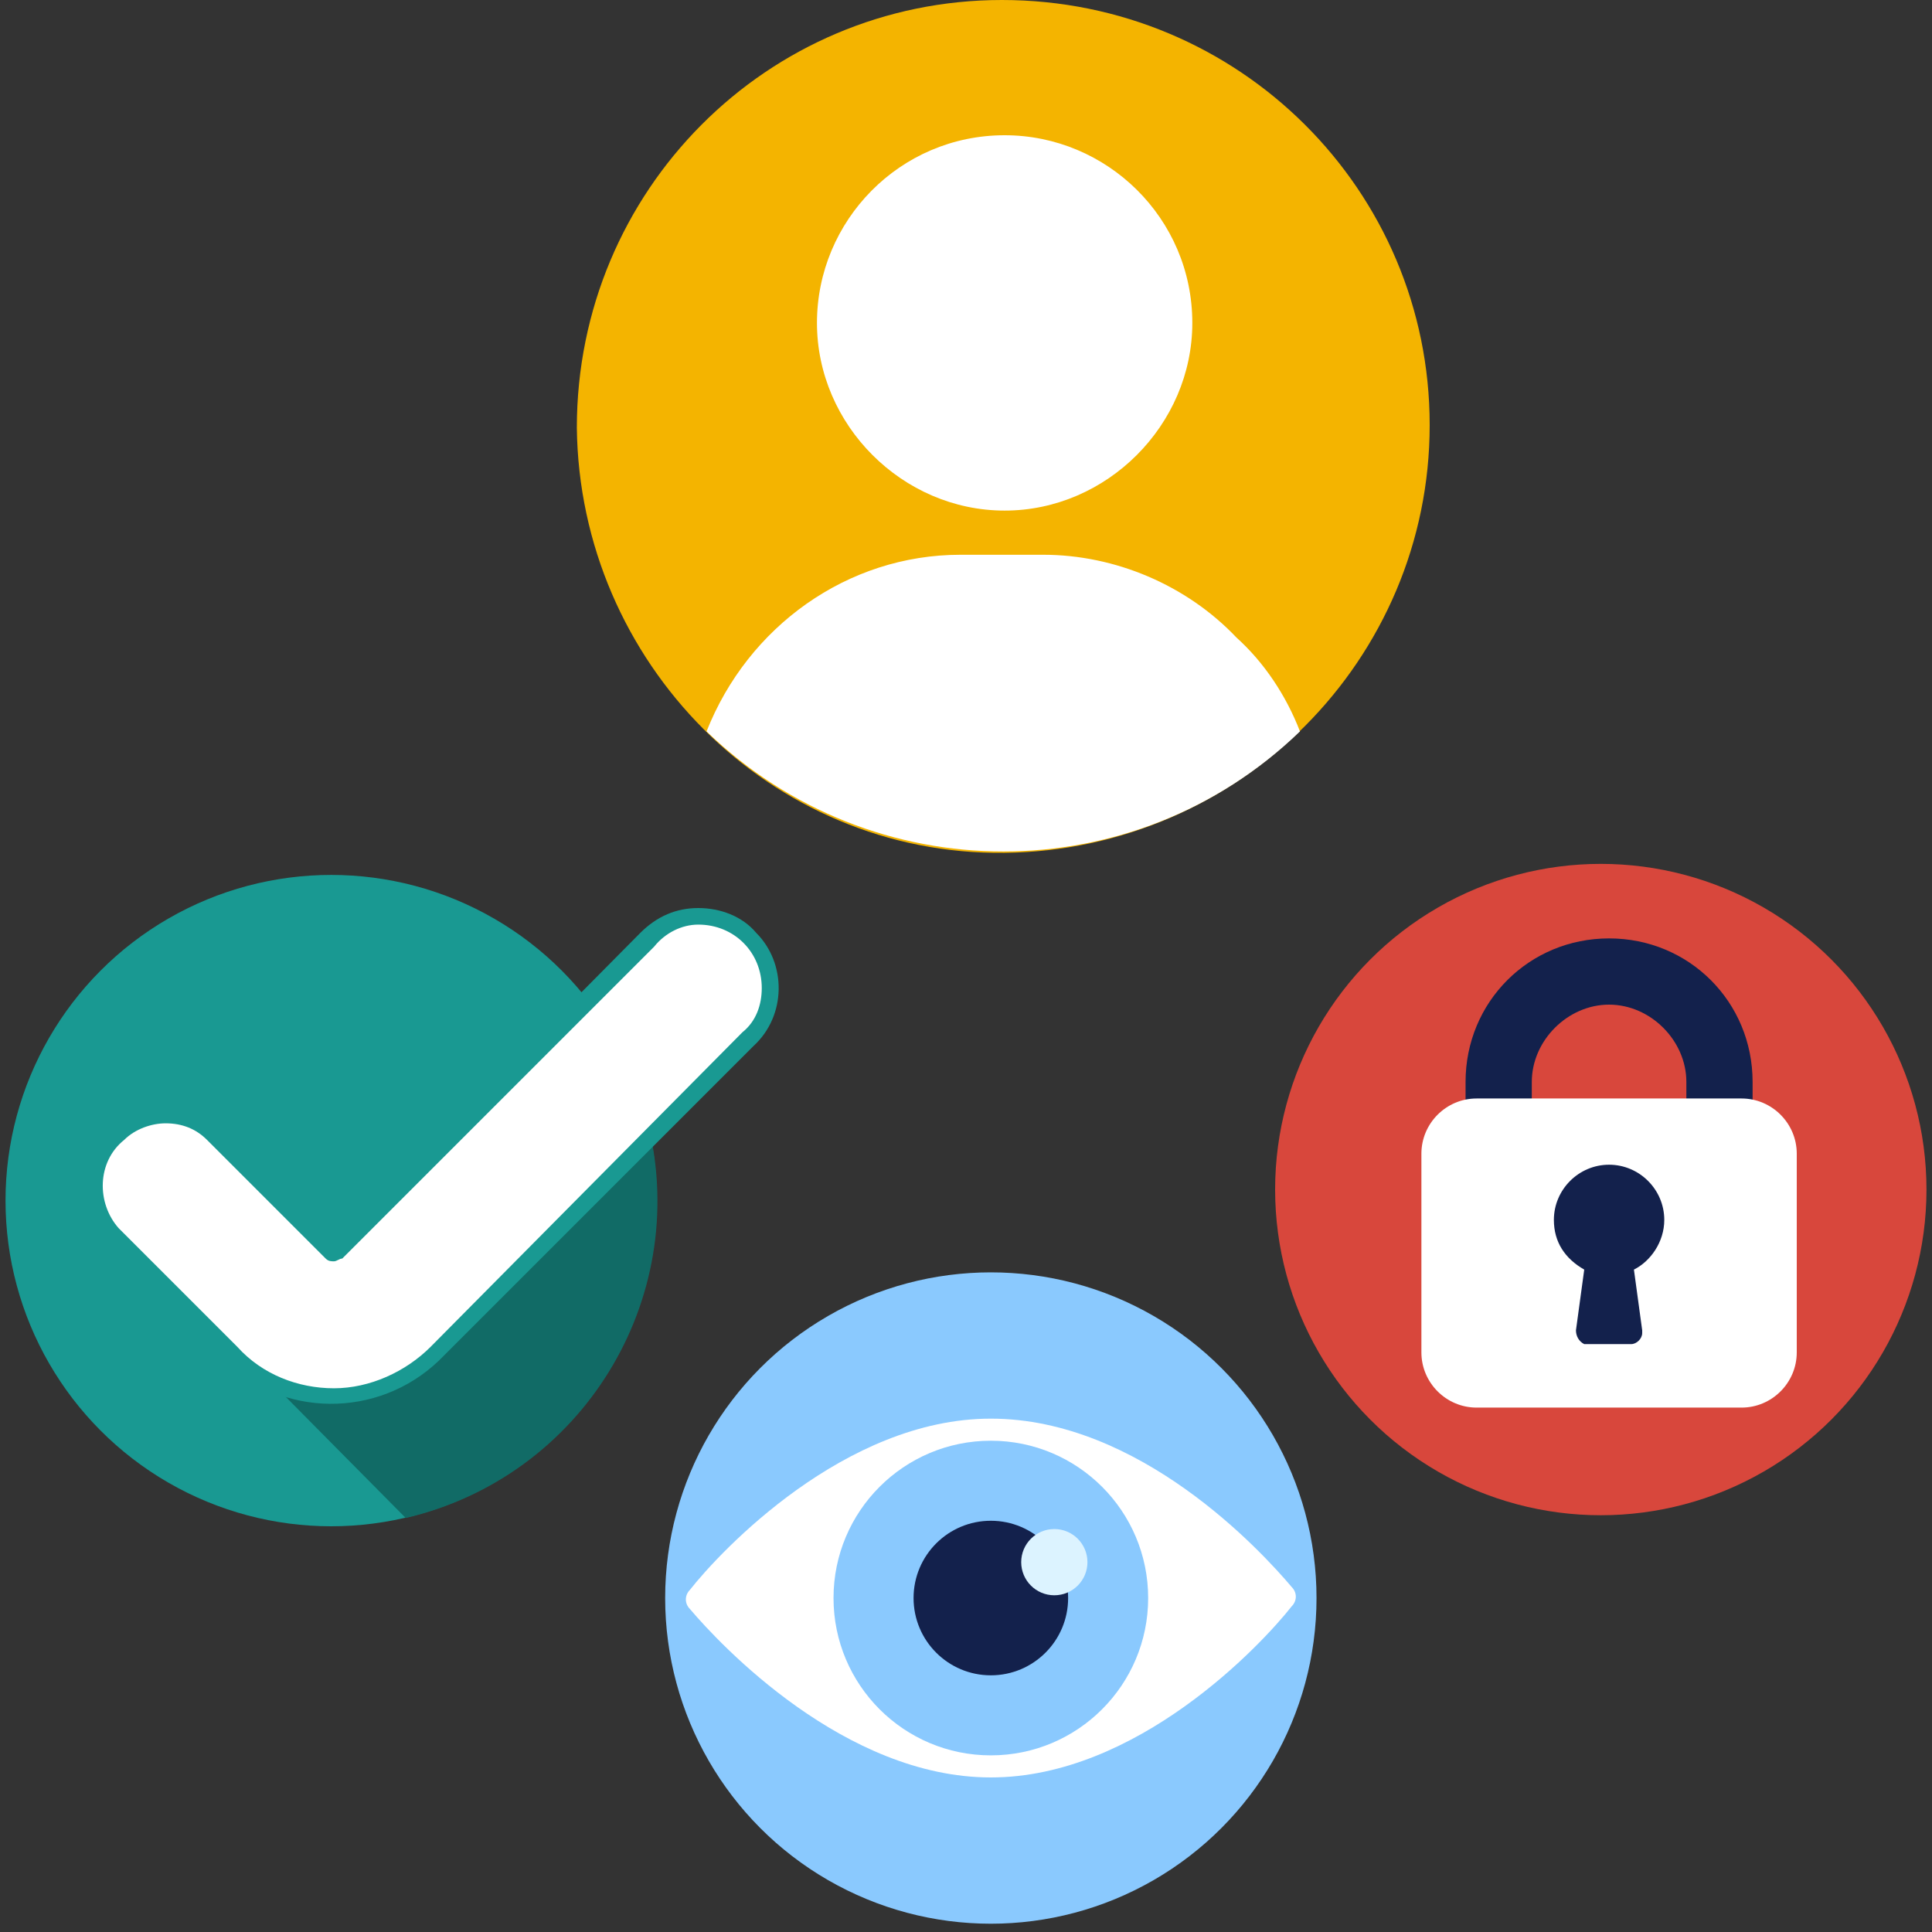 <?xml version="1.0" encoding="utf-8"?>
<!-- Generator: Adobe Illustrator 25.3.1, SVG Export Plug-In . SVG Version: 6.00 Build 0)  -->
<svg version="1.1" id="Layer_1" xmlns="http://www.w3.org/2000/svg" xmlns:xlink="http://www.w3.org/1999/xlink" x="0px" y="0px"
	 viewBox="0 0 70 70" style="enable-background:new 0 0 70 70;" xml:space="preserve">
<rect x="0" y="0" width="70" height="70" fill="#333333" stroke="none"/>
<style type="text/css">
	.st0{fill:#199992;}
	.st1{fill:#116B66;}
	.st2{fill:#FFFFFF;}
	.st3{fill:#D8473C;}
	.st4{fill:#13214C;}
	.st5{fill:#8AC9FE;}
	.st6{fill:#DCF3FF;}
	.st7{fill:#F4B400;}
</style>
<g>
	<circle class="st0" cx="12" cy="43.5" r="11.8"/>
	<path class="st1" d="M21.6,36.5l-9,9c-0.1,0.1-0.3,0.3-0.5,0.3c-0.1,0-0.2,0-0.3-0.1l-4.3-4.3c-0.9-0.9-2.2-0.9-3.1,0l0,0
		c-0.9,0.7-1,2-0.3,2.9c0,0,0,0,0,0c0.1,0.1,0.1,0.1,0.2,0.2L14.7,55c6.4-1.5,10.3-7.9,8.8-14.2C23.2,39.3,22.5,37.8,21.6,36.5
		L21.6,36.5z"/>
	<g>
		<path class="st2" d="M12,50.6c-1.4,0-2.7-0.6-3.7-1.6L4,44.7c-1-1-0.9-2.7,0.1-3.7c1-0.9,2.6-0.9,3.6,0l4.3,4.3c0,0,0.1,0,0.1,0
			c0,0,0.1,0,0.1,0L23.5,34c0.5-0.5,1.1-0.8,1.8-0.8c1.4,0,2.6,1.2,2.6,2.6c0,0.7-0.3,1.3-0.8,1.8L15.8,49
			C14.8,50,13.5,50.6,12,50.6L12,50.6z"/>
		<path class="st0" d="M25.3,33.5c1.3,0,2.3,1,2.3,2.3c0,0.6-0.2,1.2-0.7,1.6L15.6,48.8c-0.9,0.9-2.2,1.5-3.5,1.5l0,0
			c-1.3,0-2.6-0.5-3.5-1.5l-4.3-4.3c-0.8-0.9-0.8-2.4,0.2-3.2c0,0,0,0,0,0c0.4-0.4,1-0.6,1.5-0.6c0.6,0,1.1,0.2,1.5,0.6l4.3,4.3
			c0.1,0.1,0.2,0.1,0.3,0.1c0.1,0,0.2-0.1,0.3-0.1l0,0l11.3-11.3C24.1,33.8,24.7,33.5,25.3,33.5 M25.3,32.9L25.3,32.9
			c-0.8,0-1.5,0.3-2.1,0.9L12.1,45l-4.2-4.2c-0.5-0.5-1.3-0.8-2-0.8c-1.5,0-2.8,1.2-2.9,2.7c0,0.8,0.2,1.5,0.7,2.1L8,49.2
			c2.2,2.2,5.7,2.2,7.9,0.1c0,0,0.1-0.1,0.1-0.1l11.3-11.3c1.2-1.1,1.2-3,0.1-4.1C26.9,33.2,26.1,32.9,25.3,32.9L25.3,32.9z"/>
	</g>
</g>
<g>
	<circle class="st3" cx="58" cy="43.1" r="11.8"/>
	<path class="st4" d="M58.3,34c-2.9,0-5.2,2.3-5.2,5.2l0,0v1c0,0.2,0.2,0.4,0.4,0.4h0h1.6c0.2,0,0.4-0.2,0.4-0.4v0v-1
		c0-1.5,1.3-2.8,2.8-2.8s2.8,1.3,2.8,2.8c0,0,0,0,0,0v1c0,0.2,0.2,0.4,0.4,0.4h0h1.6c0.2,0,0.4-0.2,0.4-0.4v0v-1
		C63.5,36.3,61.2,34,58.3,34C58.3,34,58.3,34,58.3,34z"/>
	<path class="st2" d="M53.5,39.8h9.6c1.1,0,2,0.9,2,2V49c0,1.1-0.9,2-2,2h-9.6c-1.1,0-2-0.9-2-2v-7.2C51.5,40.7,52.4,39.8,53.5,39.8
		z"/>
	<path class="st4" d="M60.3,44.2c0-1.1-0.9-2-2-2s-2,0.9-2,2c0,0.8,0.4,1.4,1.1,1.8l-0.3,2.2c0,0.2,0.1,0.4,0.3,0.5h1.7
		c0.2,0,0.4-0.2,0.4-0.4v0v-0.1L59.2,46C59.8,45.7,60.3,45,60.3,44.2z"/>
</g>
<g>
	<circle class="st5" cx="35.9" cy="57.9" r="11.8"/>
	<path class="st2" d="M35.9,51.4c-5.3,0-9.8,4.8-10.9,6.2c-0.2,0.2-0.2,0.5,0,0.7c1.1,1.3,5.6,6.1,10.9,6.1s9.8-4.8,10.9-6.2
		c0.2-0.2,0.2-0.5,0-0.7C45.7,56.2,41.3,51.4,35.9,51.4z"/>
	<circle class="st5" cx="35.9" cy="57.9" r="5.7"/>
	<circle class="st4" cx="35.9" cy="57.9" r="2.8"/>
	<circle class="st6" cx="38.2" cy="56.6" r="1.2"/>
</g>
<g>
	<path class="st7" d="M51.8,15.4c0,8.5-6.9,15.4-15.4,15.5S21,24,20.9,15.5C20.9,6.9,27.8,0,36.3,0c0,0,0,0,0,0
		C44.9,0,51.8,6.9,51.8,15.4z"/>
	<g id="Group_2297">
		<g id="Group_2294">
			<g id="Group_2293">
				<path id="Path_4877" class="st2" d="M36.4,4.9c-3.8,0-6.8,3.1-6.8,6.8s3.1,6.8,6.8,6.8s6.8-3.1,6.8-6.8l0,0l0,0
					C43.2,7.9,40.1,4.9,36.4,4.9z"/>
			</g>
		</g>
		<g id="Group_2296">
			<g id="Group_2295">
				<path class="st2" d="M47.1,26.5c-6,5.8-15.5,5.8-21.5,0c1.5-3.8,5.1-6.4,9.2-6.4h3c2.6,0,5.2,1.1,7,3
					C45.8,24,46.6,25.2,47.1,26.5z"/>
			</g>
		</g>
	</g>
</g>
</svg>
